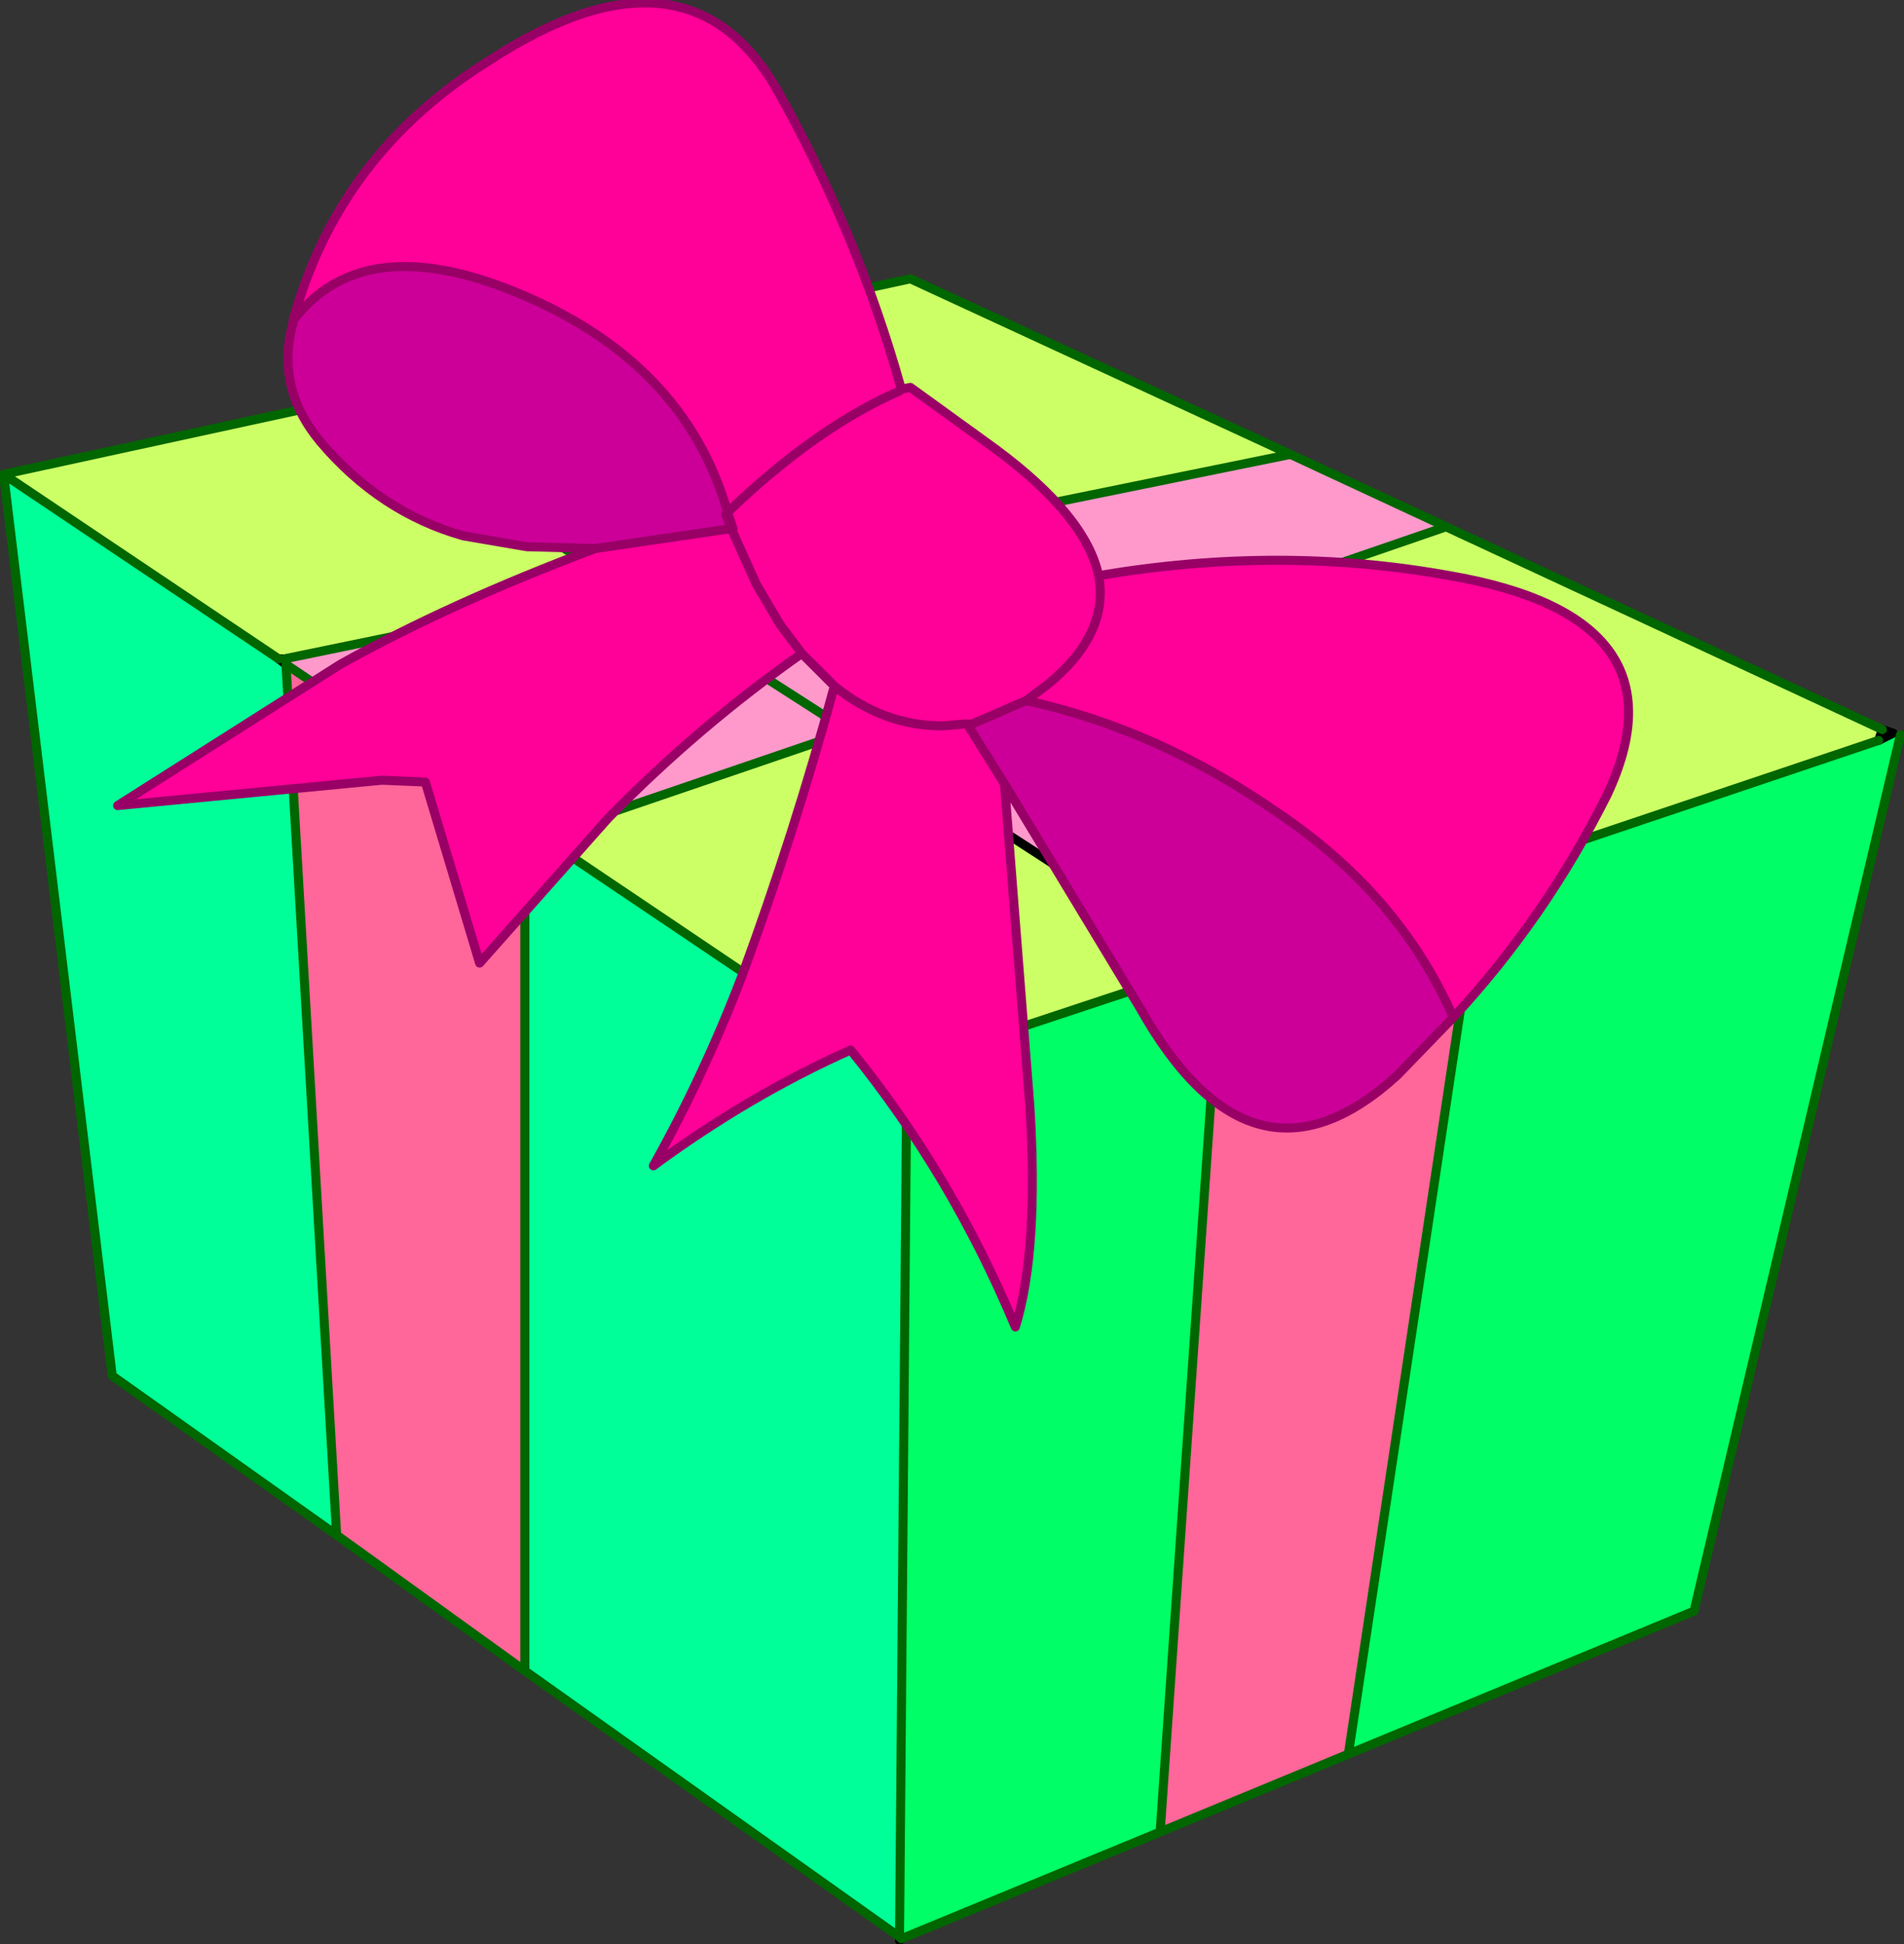 <?xml version="1.0" encoding="UTF-8" standalone="no"?>
<svg xmlns:xlink="http://www.w3.org/1999/xlink" height="53.7px" width="52.6px" xmlns="http://www.w3.org/2000/svg">
  <rect width="100%" height="100%" fill="#333333" stroke="none"/>
  <g transform="matrix(1.0, 0.0, 0.0, 1.0, 27.25, 29.8)">
    <path d="M6.45 -3.0 L6.5 -3.3 13.55 -5.65 13.65 -5.6 10.0 18.65 4.8 20.8 6.45 -3.0 M-19.35 -11.45 L-12.75 -7.0 -12.75 16.35 -17.95 12.6 -19.35 -11.45" fill="#ff6699" fill-rule="evenodd" stroke="none"/>
    <path d="M6.5 -3.3 L6.15 -3.15 -3.8 -9.6 2.8 -11.85 -3.8 -9.6 -9.95 -13.55 -2.65 -15.0 2.8 -11.85 -2.65 -15.0 -9.95 -13.55 -3.8 -9.6 -12.3 -6.7 -12.75 -7.0 -19.35 -11.45 -19.4 -11.6 -9.95 -13.55 -17.95 -18.7 -11.55 -20.05 -2.65 -15.0 8.4 -17.25 12.7 -15.25 2.8 -11.85 13.55 -5.65 6.5 -3.3" fill="#ff99cc" fill-rule="evenodd" stroke="none"/>
    <path d="M-2.2 0.1 L-2.4 23.7 -12.75 16.35 -12.75 -7.0 -12.3 -6.7 -2.2 0.1 M-19.55 -11.6 L-19.35 -11.45 -17.95 12.6 -24.15 8.2 -27.15 -16.7 -19.55 -11.6" fill="#00ff99" fill-rule="evenodd" stroke="none"/>
    <path d="M6.15 -3.15 L6.45 -3.0 4.8 20.8 -2.35 23.75 -2.4 23.7 -2.2 0.1 -2.15 -0.4 6.15 -3.15 M13.65 -5.6 L13.65 -5.65 24.65 -9.35 25.05 -9.55 25.25 -9.5 19.55 14.7 10.0 18.65 13.65 -5.6" fill="#00ff66" fill-rule="evenodd" stroke="none"/>
    <path d="M13.55 -5.65 L2.8 -11.85 12.7 -15.25 24.75 -9.65 24.65 -9.35 13.65 -5.65 13.55 -5.65 M-3.8 -9.6 L6.15 -3.15 -2.15 -0.4 -2.2 0.1 -12.3 -6.7 -3.8 -9.6 M-17.95 -18.7 L-9.95 -13.55 -19.4 -11.6 -19.55 -11.6 -27.15 -16.7 -17.95 -18.7 M-2.65 -15.0 L-11.55 -20.05 -2.1 -22.1 8.4 -17.25 -2.65 -15.0" fill="#ccff66" fill-rule="evenodd" stroke="none"/>
    <path d="M6.5 -3.3 L6.15 -3.15 6.45 -3.0 M-3.8 -9.6 L6.15 -3.15 M-2.4 23.7 L-2.35 23.75 -2.4 23.8 -2.4 23.7 M13.65 -5.65 L13.65 -5.6 M25.05 -9.55 L24.65 -9.35 24.75 -9.65 25.05 -9.55 M13.65 -5.65 L13.55 -5.65 M-12.75 -7.0 L-12.3 -6.7 M-19.55 -11.6 L-19.35 -11.45 M-19.4 -11.6 L-19.55 -11.6" fill="none" stroke="#000000" stroke-linecap="round" stroke-linejoin="round" stroke-width="0.25"/>
    <path d="M6.45 -3.0 L6.5 -3.3 13.55 -5.65 2.8 -11.85 -3.8 -9.6 -12.3 -6.7 -2.2 0.1 -2.4 23.7 -12.75 16.35 -12.75 -7.0 -19.35 -11.45 -17.95 12.6 -12.75 16.35 M6.15 -3.15 L-2.15 -0.4 -2.2 0.1 M-2.35 23.75 L4.8 20.8 6.45 -3.0 M13.65 -5.6 L10.0 18.65 19.55 14.7 25.25 -9.5 M24.65 -9.35 L13.65 -5.65 M13.55 -5.65 L13.65 -5.6 M12.7 -15.25 L2.8 -11.85 -2.65 -15.0 -9.95 -13.55 -3.8 -9.6 M8.4 -17.25 L12.7 -15.25 24.75 -9.65 M10.0 18.65 L4.8 20.8 M-11.55 -20.05 L-17.95 -18.7 -9.95 -13.55 -19.4 -11.6 M-19.55 -11.6 L-27.15 -16.7 -24.15 8.2 -17.95 12.6 M-2.65 -15.0 L-11.55 -20.05 -2.1 -22.1 8.4 -17.25 -2.65 -15.0 M-17.95 -18.7 L-27.15 -16.7" fill="none" stroke="#006600" stroke-linecap="round" stroke-linejoin="round" stroke-width="0.25"/>
    <path d="M-0.4 -9.8 L-0.5 -9.75 -0.4 -9.8" fill="#990000" fill-rule="evenodd" stroke="none"/>
    <path d="M-2.35 -19.05 L-2.1 -19.1 0.25 -17.4 Q2.75 -15.55 3.1 -13.9 3.4 -12.3 1.7 -10.9 L1.1 -10.45 1.7 -10.9 Q3.4 -12.3 3.1 -13.9 8.1 -14.75 12.8 -13.9 19.45 -12.75 17.15 -7.85 15.45 -4.45 12.9 -1.7 11.4 -5.1 8.05 -7.35 4.75 -9.65 1.1 -10.45 L-0.4 -9.8 -0.55 -9.8 -0.65 -9.8 -1.2 -9.75 Q-2.85 -9.75 -4.2 -10.85 -2.85 -9.75 -1.2 -9.75 L-0.65 -9.8 -0.55 -9.8 -0.5 -9.75 0.5 -8.15 1.2 0.75 Q1.45 4.75 0.8 6.85 -0.95 2.65 -3.75 -0.8 -6.55 0.45 -9.2 2.4 -7.8 -0.1 -6.75 -2.85 -5.3 -6.8 -4.2 -10.85 L-5.1 -11.75 -5.7 -12.55 -6.35 -13.65 -7.05 -15.2 -6.35 -13.65 -5.7 -12.55 -5.1 -11.75 Q-7.95 -9.75 -10.45 -7.2 L-14.0 -3.2 -15.5 -8.2 -16.7 -8.25 -24.0 -7.55 -17.85 -11.45 Q-14.8 -13.15 -10.8 -14.65 L-7.05 -15.2 -7.0 -15.2 -7.15 -15.65 Q-4.7 -18.0 -2.4 -19.0 L-2.35 -19.05 -2.4 -19.0 Q-4.7 -18.0 -7.15 -15.65 -8.35 -19.85 -13.05 -21.75 -17.25 -23.45 -19.15 -20.95 -17.9 -25.55 -13.7 -28.15 -8.3 -31.65 -5.8 -27.35 -3.55 -23.35 -2.35 -19.05" fill="#ff0099" fill-rule="evenodd" stroke="none"/>
    <path d="M-0.4 -9.8 L1.1 -10.45 Q4.75 -9.65 8.05 -7.35 11.4 -5.1 12.9 -1.7 L11.35 -0.1 Q7.35 3.55 4.25 -1.95 L0.5 -8.15 -0.5 -9.75 -0.4 -9.8 M-19.15 -20.95 Q-17.25 -23.45 -13.05 -21.75 -8.35 -19.85 -7.15 -15.65 L-7.2 -15.6 -7.05 -15.2 -10.8 -14.65 -12.7 -14.7 -14.45 -15.0 Q-16.75 -15.65 -18.4 -17.6 -19.65 -19.1 -19.15 -20.9 L-19.15 -20.95" fill="#cc0099" fill-rule="evenodd" stroke="none"/>
    <path d="M3.1 -13.9 Q2.75 -15.55 0.25 -17.4 L-2.1 -19.1 -2.35 -19.05 -2.4 -19.0 Q-4.7 -18.0 -7.15 -15.65 L-7.0 -15.2 -7.05 -15.2 -6.35 -13.65 -5.7 -12.55 -5.1 -11.75 -4.2 -10.85 Q-2.85 -9.75 -1.2 -9.75 L-0.65 -9.8 -0.55 -9.8 -0.4 -9.8 1.1 -10.45 1.7 -10.9 Q3.4 -12.3 3.1 -13.9 8.1 -14.75 12.8 -13.9 19.45 -12.75 17.15 -7.85 15.45 -4.45 12.9 -1.7 L11.35 -0.1 Q7.35 3.55 4.25 -1.95 L0.5 -8.15 1.2 0.75 Q1.45 4.75 0.8 6.85 -0.95 2.65 -3.75 -0.8 -6.55 0.45 -9.2 2.4 -7.8 -0.1 -6.75 -2.85 -5.3 -6.8 -4.2 -10.85 M1.1 -10.45 Q4.75 -9.65 8.05 -7.35 11.4 -5.1 12.9 -1.7 M-2.35 -19.05 Q-3.55 -23.35 -5.8 -27.35 -8.3 -31.65 -13.7 -28.15 -17.9 -25.55 -19.15 -20.95 -17.25 -23.45 -13.05 -21.75 -8.35 -19.85 -7.15 -15.65 L-7.2 -15.6 -7.05 -15.2 -10.8 -14.65 Q-14.8 -13.15 -17.85 -11.45 L-24.0 -7.55 -16.7 -8.25 -15.5 -8.2 -14.0 -3.2 -10.45 -7.2 Q-7.95 -9.75 -5.1 -11.75 M-19.15 -20.95 L-19.15 -20.9 Q-19.65 -19.1 -18.4 -17.6 -16.75 -15.65 -14.45 -15.0 L-12.7 -14.7 -10.8 -14.65 M-0.5 -9.75 L-0.55 -9.8 M-0.5 -9.75 L0.5 -8.15" fill="none" stroke="#990066" stroke-linecap="round" stroke-linejoin="round" stroke-width="0.25"/>
  </g>
</svg>
